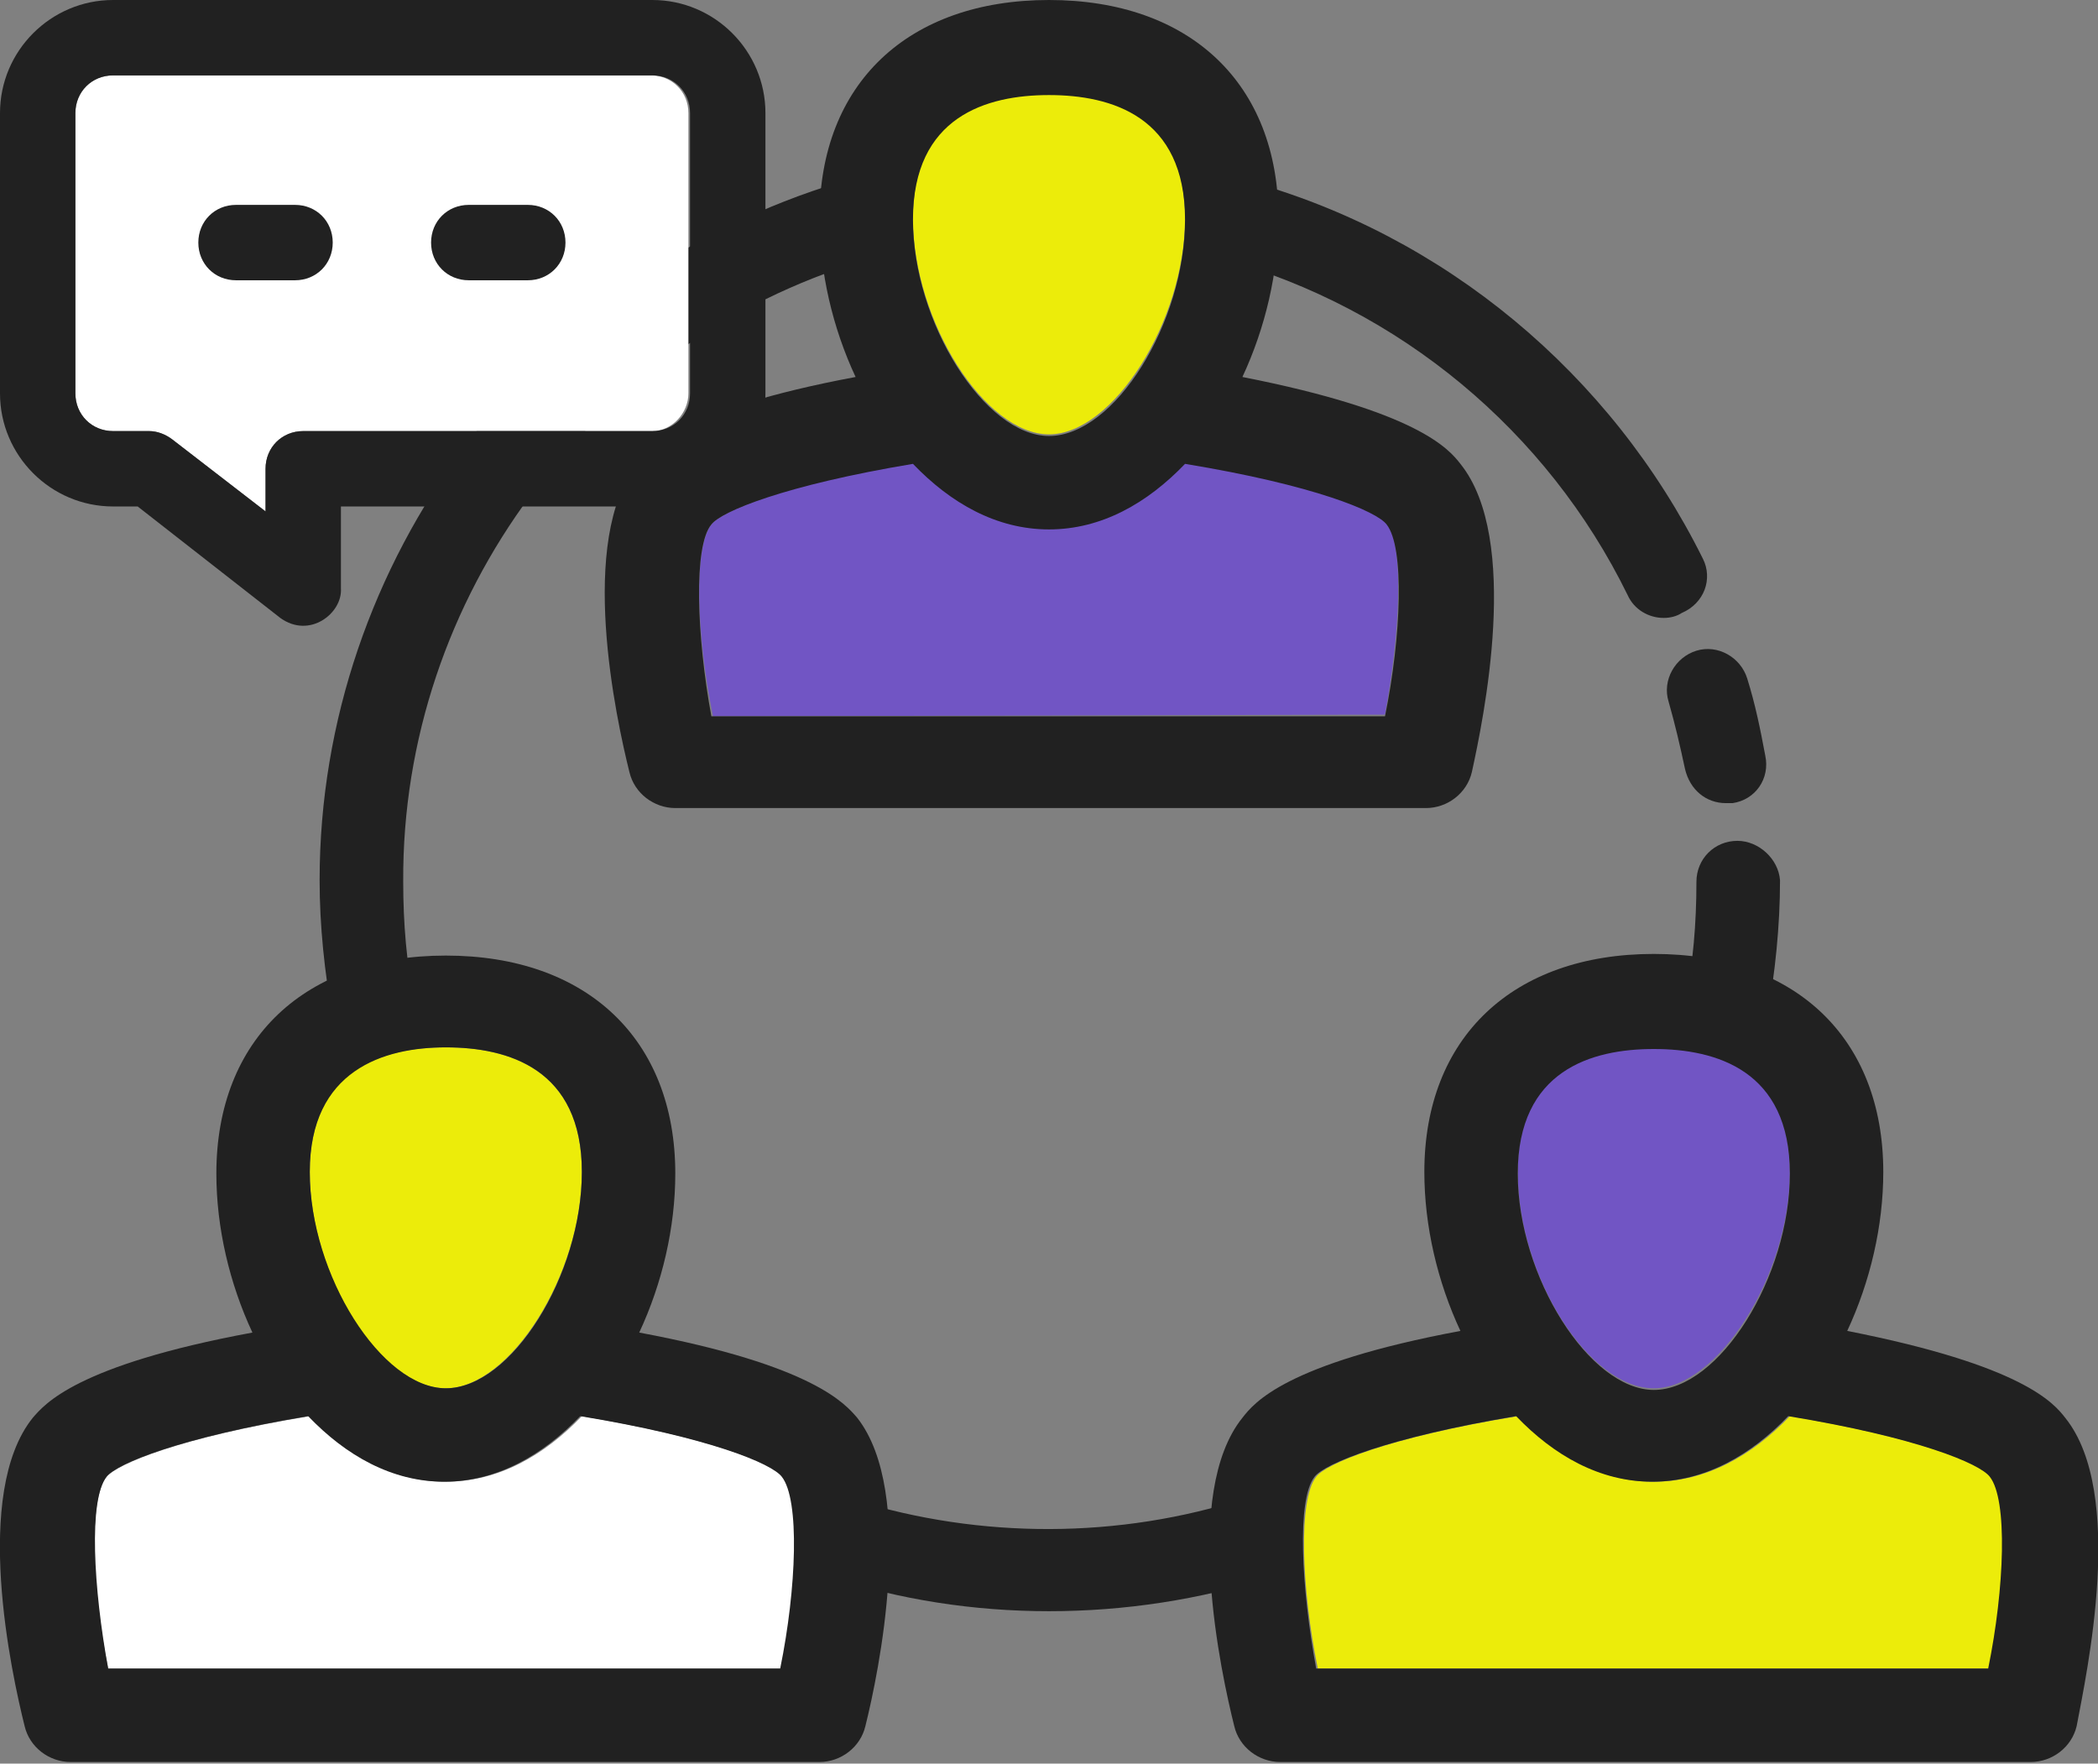 <?xml version="1.0" encoding="utf-8"?>
<!-- Generator: Adobe Illustrator 26.3.1, SVG Export Plug-In . SVG Version: 6.00 Build 0)  -->
<svg version="1.1" id="Layer_1" xmlns="http://www.w3.org/2000/svg" xmlns:xlink="http://www.w3.org/1999/xlink" x="0px" y="0px"
	 viewBox="0 0 128 107.6" style="enable-background:new 0 0 128 107.6;" xml:space="preserve">
<rect x="0" y="0" width="128" height="107.6" fill="#808080" stroke="none"/>
<style type="text/css">
	.st0{fill:#ECEC0A;}
	.st1{fill:#FFFFFF;}
	.st2{fill:#212121;}
	.st3{fill:#7155C4;}
</style>
<g>
	<g>
		<g>
			<path class="st0" d="M27.2,84.7c3.9,0,8.3-6.9,8.3-13.2c0-6.3-4.5-7.6-8.3-7.6s-8.3,1.3-8.3,7.6C18.9,77.8,23.2,84.7,27.2,84.7z"
				/>
		</g>
		<g>
			<path class="st1" d="M47.7,101.8c0.9-4.9,1.2-10.3,0.1-11.7c-0.6-0.8-4.5-2.4-12.3-3.7c-2.3,2.4-5.1,4-8.3,4s-6-1.6-8.3-4
				C11,87.7,7.2,89.3,6.5,90.1c-1.1,1.4-0.9,6.8,0.1,11.7L47.7,101.8L47.7,101.8z"/>
		</g>
		<g>
			<path class="st2" d="M39,81.3c1.4-3,2.2-6.4,2.2-9.7c0-8.2-5.4-13.3-14-13.3s-14,5.1-14,13.3c0,3.3,0.8,6.7,2.2,9.7
				C4.6,83.3,2.7,85.7,2,86.5c-3.7,4.6-1.3,15.6-0.5,18.8c0.3,1.3,1.5,2.2,2.8,2.2H50c1.3,0,2.5-0.9,2.8-2.2
				c0.8-3.2,3.1-14.2-0.5-18.8C51.6,85.7,49.7,83.3,39,81.3z M27.2,63.9c3.8,0,8.3,1.3,8.3,7.6c0,6.3-4.3,13.2-8.3,13.2
				c-3.9,0-8.3-6.9-8.3-13.2C18.9,65.3,23.4,63.9,27.2,63.9z M6.5,90.1c0.6-0.8,4.5-2.4,12.3-3.7c2.3,2.4,5.1,4,8.3,4s6-1.6,8.3-4
				c7.9,1.3,11.7,2.9,12.3,3.7c1.1,1.4,0.9,6.8-0.1,11.7h-41C5.7,96.9,5.4,91.5,6.5,90.1z"/>
		</g>
	</g>
	<g>
		<g>
			<path class="st3" d="M100.9,84.7c3.9,0,8.3-6.9,8.3-13.2c0-6.3-4.5-7.6-8.3-7.6s-8.3,1.3-8.3,7.6C92.6,77.8,96.9,84.7,100.9,84.7
				z"/>
		</g>
		<g>
			<path class="st0" d="M121.4,101.8c0.9-4.9,1.2-10.3,0.1-11.7c-0.6-0.8-4.5-2.4-12.3-3.7c-2.3,2.4-5.1,4-8.3,4c-3.2,0-6-1.6-8.3-4
				c-7.9,1.3-11.7,2.9-12.3,3.7c-1.1,1.4-0.9,6.8,0.1,11.7H121.4z"/>
		</g>
		<g>
			<path class="st2" d="M126,86.5c-0.7-0.9-2.6-3.2-13.3-5.3c1.4-3,2.2-6.4,2.2-9.7c0-8.2-5.4-13.3-14-13.3s-14,5.1-14,13.3
				c0,3.3,0.8,6.7,2.2,9.7c-10.7,2-12.6,4.4-13.3,5.3c-3.7,4.6-1.3,15.6-0.5,18.8c0.3,1.3,1.5,2.2,2.8,2.2h45.8
				c1.3,0,2.5-0.9,2.8-2.2C127.3,102.1,129.7,91.1,126,86.5z M100.9,64c3.8,0,8.3,1.3,8.3,7.6c0,6.3-4.3,13.2-8.3,13.2
				c-3.9,0-8.3-6.9-8.3-13.2S97.1,64,100.9,64z M80.2,90.1c0.6-0.8,4.5-2.4,12.3-3.7c2.3,2.4,5.1,4,8.3,4c3.2,0,6-1.6,8.3-4
				c7.9,1.3,11.7,2.9,12.3,3.7c1.1,1.4,0.9,6.8-0.1,11.7h-41C79.4,96.9,79.1,91.5,80.2,90.1z"/>
		</g>
	</g>
	<g>
		<g>
			<path class="st3" d="M84.5,43.6c0.9-4.9,1.2-10.3,0.1-11.7c-0.6-0.8-4.5-2.4-12.3-3.7c-2.3,2.4-5.1,4-8.3,4s-6-1.6-8.3-4
				c-7.9,1.4-11.7,3-12.3,3.8c-1.1,1.4-0.9,6.8,0.1,11.7L84.5,43.6L84.5,43.6z"/>
		</g>
		<g>
			<path class="st0" d="M64,26.5c3.9,0,8.3-6.9,8.3-13.2S67.8,5.7,64,5.7c-3.8,0-8.3,1.3-8.3,7.6S60.1,26.5,64,26.5z"/>
		</g>
		<g>
			<path class="st2" d="M89.1,28.3c-0.7-0.9-2.6-3.2-13.3-5.3c1.4-3,2.2-6.4,2.2-9.7C78,5.1,72.6,0,64,0S50,5.1,50,13.3
				c0,3.3,0.8,6.7,2.2,9.7c-10.7,2-12.6,4.4-13.3,5.3c-3.7,4.6-1.3,15.6-0.5,18.8c0.3,1.3,1.5,2.2,2.8,2.2H87c1.3,0,2.5-0.9,2.8-2.2
				C90.5,43.9,92.8,32.9,89.1,28.3z M64,5.8c3.8,0,8.3,1.3,8.3,7.6S68,26.6,64,26.6c-3.9,0-8.3-6.9-8.3-13.2S60.2,5.8,64,5.8z
				 M43.4,32c0.6-0.8,4.5-2.4,12.3-3.7c2.3,2.4,5.1,4,8.3,4c3.2,0,6-1.6,8.3-4c7.9,1.3,11.7,2.9,12.3,3.7c1.1,1.4,0.9,6.8-0.1,11.7
				H43.4C42.5,38.8,42.3,33.3,43.4,32z"/>
		</g>
	</g>
	<g>
		<path class="st2" d="M103.9,34.1C98.3,22.8,88.1,14.3,76,11c-1.3-0.4-2.7,0.4-3.1,1.7s0.4,2.7,1.7,3.1c10.8,3,19.8,10.5,24.7,20.5
			c0.4,0.9,1.3,1.4,2.2,1.4c0.4,0,0.8-0.1,1.1-0.3C104,36.8,104.5,35.3,103.9,34.1z"/>
		<path class="st2" d="M105.3,49c0.1,0,0.3,0,0.4,0c1.4-0.2,2.3-1.5,2-2.9c-0.3-1.6-0.6-3.1-1.1-4.7c-0.4-1.3-1.8-2.1-3.1-1.7
			c-1.3,0.4-2.1,1.8-1.7,3.1c0.4,1.4,0.7,2.7,1,4.1C103.1,48.2,104.1,49,105.3,49z"/>
		<path class="st2" d="M106,51.3c-1.4,0-2.5,1.1-2.5,2.5c0,2.5-0.2,5-0.7,7.4c-0.3,1.4,0.6,2.7,2,2.9c0.2,0,0.3,0,0.5,0
			c1.2,0,2.2-0.8,2.5-2c0.5-2.7,0.8-5.6,0.8-8.4C108.5,52.4,107.3,51.3,106,51.3z"/>
		<path class="st2" d="M76,91.4c-7.7,2.5-16.2,2.5-23.9,0.1c-1.3-0.4-2.7,0.3-3.1,1.6c-0.4,1.3,0.3,2.7,1.6,3.1
			c4.3,1.4,8.8,2.1,13.4,2.1s9.2-0.7,13.6-2.1c1.3-0.4,2-1.8,1.6-3.1S77.4,91,76,91.4z"/>
		<path class="st2" d="M52.7,15.9c1.3-0.4,2.1-1.8,1.7-3.1c-0.4-1.3-1.8-2.1-3.1-1.7c-18.7,5.6-31.8,23.1-31.8,42.6
			c0,2.8,0.3,5.6,0.8,8.4c0.2,1.2,1.3,2,2.5,2c0.2,0,0.3,0,0.5,0c1.4-0.3,2.2-1.6,2-2.9c-0.5-2.4-0.7-4.9-0.7-7.4
			C24.5,36.4,36.1,20.9,52.7,15.9z"/>
	</g>
	<g>
		<g>
			<path class="st1" d="M42,24V6.9c0-1.3-1-2.3-2.3-2.3H6.9c-1.3,0-2.3,1-2.3,2.3V24c0,1.3,1,2.3,2.3,2.3h2.2c0.5,0,1,0.2,1.4,0.5
				l5.7,4.4v-2.6c0-1.3,1-2.3,2.3-2.3h21.3C41,26.3,42,25.2,42,24z"/>
		</g>
		<g>
			<g>
				<path class="st2" d="M0,6.9V24c0,3.8,3.1,6.9,6.9,6.9h1.5l8.7,6.8c1.8,1.3,3.8-0.3,3.7-1.8v-5h19c3.8,0,6.9-3.1,6.9-6.9V6.9
					c0-3.8-3.1-6.9-6.9-6.9H6.9C3.1,0,0,3.1,0,6.9z M4.6,6.9c0-1.3,1-2.3,2.3-2.3h32.9c1.3,0,2.3,1,2.3,2.3V24c0,1.3-1,2.3-2.3,2.3
					H18.5c-1.3,0-2.3,1-2.3,2.3v2.6l-5.7-4.4c-0.4-0.3-0.9-0.5-1.4-0.5H6.9c-1.3,0-2.3-1-2.3-2.3l0,0C4.6,24,4.6,6.9,4.6,6.9z"/>
			</g>
			<g>
				<path class="st2" d="M28.6,12.5h3.6c1.3,0,2.3,1,2.3,2.3s-1,2.3-2.3,2.3h-3.6c-1.3,0-2.3-1-2.3-2.3
					C26.3,13.5,27.3,12.5,28.6,12.5z"/>
			</g>
			<g>
				<path class="st2" d="M14.4,12.5H18c1.3,0,2.3,1,2.3,2.3s-1,2.3-2.3,2.3h-3.6c-1.3,0-2.3-1-2.3-2.3
					C12.1,13.5,13.1,12.5,14.4,12.5z"/>
			</g>
		</g>
	</g>
</g>
</svg>
